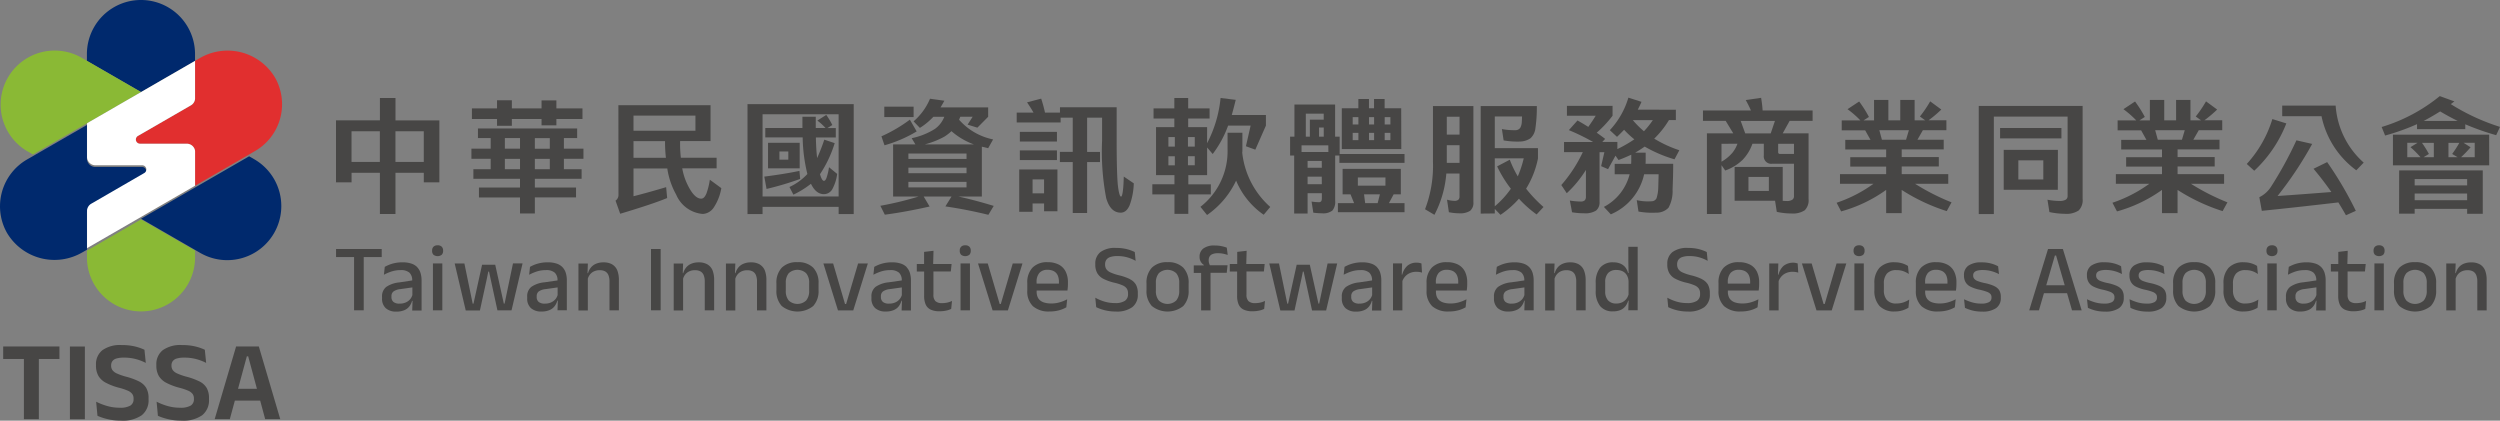 <svg xmlns="http://www.w3.org/2000/svg" width="165.064" height="27.777" viewBox="0 0 165.064 27.777">
  <rect x="0" y="0" width="165.064" height="27.777" fill="#808080" stroke="none"/>
  <g id="logo-tissa" transform="translate(-465 -4760.038)">
    <path id="Path_2595" data-name="Path 2595" d="M11.842,18.839h1.19v3.515h.637V18.839h1.188v-.532H11.842Z" transform="translate(475.346 4758.172)" fill="#474645"/>
    <path id="Path_2596" data-name="Path 2596" d="M15.791,19.1a.942.942,0,0,0-.392-.242,1.84,1.84,0,0,0-.6-.084,2.322,2.322,0,0,0-.472.045,2.24,2.24,0,0,0-.386.112,2.8,2.8,0,0,0-.3.142l-.056.521a3.136,3.136,0,0,1,.5-.214,1.948,1.948,0,0,1,.6-.092.845.845,0,0,1,.585.169.673.673,0,0,1,.182.513L14.6,20.1a1.83,1.83,0,0,0-.864.3.783.783,0,0,0-.274.656v.1a.839.839,0,0,0,.244.645,1,1,0,0,0,.7.227,1.283,1.283,0,0,0,.541-.1.806.806,0,0,0,.328-.259,1.054,1.054,0,0,0,.169-.352h.032l-.022.641h.618V19.974a1.692,1.692,0,0,0-.069-.493.946.946,0,0,0-.217-.38M15.326,21.2a.777.777,0,0,1-.289.219.976.976,0,0,1-.423.082.606.606,0,0,1-.4-.112.41.41,0,0,1-.131-.328v-.043a.386.386,0,0,1,.137-.322.949.949,0,0,1,.455-.154l.789-.111v.506a.781.781,0,0,1-.137.262" transform="translate(476.763 4758.584)" fill="#474645"/>
    <path id="Path_2597" data-name="Path 2597" d="M15.59,18.189a.366.366,0,0,0-.274.094.354.354,0,0,0-.09.257v.013a.356.356,0,0,0,.09.259.45.45,0,0,0,.547,0,.358.358,0,0,0,.09-.26v-.013a.354.354,0,0,0-.09-.257.366.366,0,0,0-.274-.094" transform="translate(478.304 4758.046)" fill="#474645"/>
    <rect id="Rectangle_663" data-name="Rectangle 663" width="0.62" height="3.097" transform="translate(493.585 4777.431)" fill="#474645"/>
    <path id="Path_2598" data-name="Path 2598" d="M19.173,21.465h-.051L18.554,18.9h-.868l-.566,2.569h-.054l-.547-2.651h-.641l.729,3.1h.937l.467-2.143.084-.423h.051l.09.423L18.7,21.91h.931l.729-3.1h-.633Z" transform="translate(479.143 4758.617)" fill="#474645"/>
    <path id="Path_2599" data-name="Path 2599" d="M20.744,19.1a.967.967,0,0,0-.392-.242,1.841,1.841,0,0,0-.6-.084,2.322,2.322,0,0,0-.472.045,2.24,2.24,0,0,0-.386.112,2.8,2.8,0,0,0-.3.142l-.056.521a3.186,3.186,0,0,1,.5-.214,1.969,1.969,0,0,1,.605-.092.845.845,0,0,1,.585.169.673.673,0,0,1,.182.513l-.864.124a1.83,1.83,0,0,0-.864.3.783.783,0,0,0-.274.656v.1a.839.839,0,0,0,.244.645.994.994,0,0,0,.7.227,1.286,1.286,0,0,0,.543-.1.805.805,0,0,0,.328-.259A1.054,1.054,0,0,0,20.4,21.3h.032l-.022.641h.616V19.974a1.694,1.694,0,0,0-.067-.493.946.946,0,0,0-.217-.38M20.279,21.2a.793.793,0,0,1-.289.219.982.982,0,0,1-.423.082.606.606,0,0,1-.4-.112.41.41,0,0,1-.131-.328v-.043a.39.39,0,0,1,.135-.322.965.965,0,0,1,.457-.154l.789-.111v.506a.781.781,0,0,1-.137.262" transform="translate(481.4 4758.584)" fill="#474645"/>
    <path id="Path_2600" data-name="Path 2600" d="M22.439,18.915a1.116,1.116,0,0,0-.588-.139,1.2,1.2,0,0,0-.51.1.857.857,0,0,0-.33.255,1.026,1.026,0,0,0-.178.356H20.8l.022-.635H20.2v3.1h.62V19.85a.863.863,0,0,1,.126-.253.724.724,0,0,1,.268-.221.842.842,0,0,1,.39-.082.694.694,0,0,1,.384.092.5.5,0,0,1,.2.257,1.1,1.1,0,0,1,.062.39v1.911h.62v-1.98a1.755,1.755,0,0,0-.1-.646.81.81,0,0,0-.332-.4" transform="translate(482.992 4758.585)" fill="#474645"/>
    <rect id="Rectangle_664" data-name="Rectangle 664" width="0.637" height="4.047" transform="translate(507.983 4776.479)" fill="#474645"/>
    <path id="Path_2601" data-name="Path 2601" d="M25.765,18.915a1.116,1.116,0,0,0-.588-.139,1.2,1.2,0,0,0-.51.1.857.857,0,0,0-.33.255,1.026,1.026,0,0,0-.178.356h-.032l.022-.635h-.62v3.1h.62V19.85a.863.863,0,0,1,.126-.253.724.724,0,0,1,.268-.221.834.834,0,0,1,.388-.082.7.7,0,0,1,.386.092.5.5,0,0,1,.2.257,1.1,1.1,0,0,1,.062.39v1.911h.62v-1.98a1.755,1.755,0,0,0-.1-.646.81.81,0,0,0-.332-.4" transform="translate(485.953 4758.585)" fill="#474645"/>
    <path id="Path_2602" data-name="Path 2602" d="M27.59,18.915A1.116,1.116,0,0,0,27,18.776a1.2,1.2,0,0,0-.51.1.858.858,0,0,0-.33.255,1.026,1.026,0,0,0-.178.356h-.032l.022-.635h-.62v3.1h.62V19.85A.863.863,0,0,1,26.1,19.6a.724.724,0,0,1,.268-.221.834.834,0,0,1,.388-.082.7.7,0,0,1,.386.092.5.5,0,0,1,.2.257,1.1,1.1,0,0,1,.062.39v1.911h.62v-1.98a1.755,1.755,0,0,0-.1-.646.81.81,0,0,0-.332-.4" transform="translate(487.578 4758.585)" fill="#474645"/>
    <path id="Path_2603" data-name="Path 2603" d="M28.508,18.769a1.389,1.389,0,0,0-1.038.363,1.434,1.434,0,0,0-.354,1.044v.44a1.44,1.44,0,0,0,.354,1.047,1.664,1.664,0,0,0,2.076,0,1.448,1.448,0,0,0,.352-1.047v-.44a1.441,1.441,0,0,0-.352-1.044,1.386,1.386,0,0,0-1.038-.363m.77,1.885a.952.952,0,0,1-.2.646.843.843,0,0,1-1.147,0,.962.962,0,0,1-.195-.646v-.515a.955.955,0,0,1,.195-.643.849.849,0,0,1,1.147,0,.945.945,0,0,1,.2.643Z" transform="translate(489.147 4758.58)" fill="#474645"/>
    <path id="Path_2604" data-name="Path 2604" d="M30.259,21.493h-.073L29.4,18.814h-.643l.963,3.1h1.01l.963-3.1h-.643Z" transform="translate(490.607 4758.618)" fill="#474645"/>
    <path id="Path_2605" data-name="Path 2605" d="M32.767,19.1a.954.954,0,0,0-.392-.242,1.84,1.84,0,0,0-.6-.084,2.322,2.322,0,0,0-.472.045,2.24,2.24,0,0,0-.386.112,2.8,2.8,0,0,0-.3.142l-.056.521a3.186,3.186,0,0,1,.5-.214,1.969,1.969,0,0,1,.605-.092.845.845,0,0,1,.585.169.673.673,0,0,1,.182.513l-.864.124a1.83,1.83,0,0,0-.864.3.783.783,0,0,0-.274.656v.1a.839.839,0,0,0,.244.645,1,1,0,0,0,.7.227,1.283,1.283,0,0,0,.541-.1.805.805,0,0,0,.328-.259,1.054,1.054,0,0,0,.169-.352h.032l-.022.641h.616V19.974a1.694,1.694,0,0,0-.067-.493.946.946,0,0,0-.217-.38M32.3,21.2a.777.777,0,0,1-.289.219.976.976,0,0,1-.423.082.606.606,0,0,1-.4-.112.41.41,0,0,1-.131-.328v-.043a.386.386,0,0,1,.137-.322.949.949,0,0,1,.455-.154l.789-.111v.506a.781.781,0,0,1-.137.262" transform="translate(492.106 4758.584)" fill="#474645"/>
    <path id="Path_2606" data-name="Path 2606" d="M33.686,21.824a.6.6,0,0,1-.437-.133.581.581,0,0,1-.131-.418V19.735h1.147l.054-.495H33.1l.024-.871-.622.073,0,.8H32.02v.495h.485v1.611a1.38,1.38,0,0,0,.1.564.676.676,0,0,0,.326.339,1.337,1.337,0,0,0,.594.112,2.008,2.008,0,0,0,.416-.041,1.374,1.374,0,0,0,.35-.116l.054-.526a1.434,1.434,0,0,1-.309.109,1.664,1.664,0,0,1-.352.037" transform="translate(493.512 4758.227)" fill="#474645"/>
    <path id="Path_2607" data-name="Path 2607" d="M33.886,18.189a.363.363,0,0,0-.274.094.354.354,0,0,0-.09.257v.013a.356.356,0,0,0,.09.259.45.45,0,0,0,.547,0,.358.358,0,0,0,.09-.26v-.013a.354.354,0,0,0-.09-.257.366.366,0,0,0-.274-.094" transform="translate(494.846 4758.046)" fill="#474645"/>
    <rect id="Rectangle_665" data-name="Rectangle 665" width="0.62" height="3.097" transform="translate(528.421 4777.431)" fill="#474645"/>
    <path id="Path_2608" data-name="Path 2608" d="M35.661,21.493h-.073L34.8,18.814h-.643l.963,3.1h1.01l.963-3.1H36.45Z" transform="translate(495.417 4758.618)" fill="#474645"/>
    <path id="Path_2609" data-name="Path 2609" d="M37.968,18.933a1.541,1.541,0,0,0-.746-.163,1.325,1.325,0,0,0-1,.36,1.411,1.411,0,0,0-.343,1.016v.506a1.348,1.348,0,0,0,.369,1.019,1.555,1.555,0,0,0,1.109.352,2.306,2.306,0,0,0,.613-.075,1.989,1.989,0,0,0,.487-.2l.056-.53a2.431,2.431,0,0,1-.493.2,1.916,1.916,0,0,1-.558.077,1.538,1.538,0,0,1-.446-.056.76.76,0,0,1-.3-.157.592.592,0,0,1-.167-.245.9.9,0,0,1-.052-.317v-.077h2.033c.009-.067.019-.137.024-.212a2.131,2.131,0,0,0,.009-.217V20.1a1.564,1.564,0,0,0-.148-.706,1.059,1.059,0,0,0-.446-.461m-1.476,1.25v-.1a.9.9,0,0,1,.18-.6.689.689,0,0,1,.551-.21.843.843,0,0,1,.416.094.6.6,0,0,1,.247.27,1.04,1.04,0,0,1,.082.435l0,.111Z" transform="translate(496.948 4758.58)" fill="#474645"/>
    <path id="Path_2610" data-name="Path 2610" d="M40.541,20.329a3.528,3.528,0,0,0-.71-.249,3.133,3.133,0,0,1-.571-.191.642.642,0,0,1-.281-.223.563.563,0,0,1-.079-.3v-.013a.524.524,0,0,1,.079-.292.489.489,0,0,1,.257-.187,1.408,1.408,0,0,1,.472-.066,2.355,2.355,0,0,1,.676.09,2.525,2.525,0,0,1,.532.225l-.056-.581a2.63,2.63,0,0,0-.508-.187,2.854,2.854,0,0,0-.744-.084,1.583,1.583,0,0,0-1.016.275.952.952,0,0,0-.339.785v.032a1.134,1.134,0,0,0,.127.566.985.985,0,0,0,.4.377,3.126,3.126,0,0,0,.727.26,3.1,3.1,0,0,1,.541.172.66.66,0,0,1,.283.215.56.56,0,0,1,.084.319v.047a.509.509,0,0,1-.21.446,1.149,1.149,0,0,1-.652.146,2.368,2.368,0,0,1-.723-.107,2.918,2.918,0,0,1-.577-.247l.06.624a2.725,2.725,0,0,0,.324.133,2.986,2.986,0,0,0,.967.156,1.732,1.732,0,0,0,1.092-.289,1.013,1.013,0,0,0,.365-.849v-.064a1.15,1.15,0,0,0-.127-.577.931.931,0,0,0-.4-.358" transform="translate(499.064 4758.137)" fill="#474645"/>
    <path id="Path_2611" data-name="Path 2611" d="M41.433,18.769a1.389,1.389,0,0,0-1.038.363,1.434,1.434,0,0,0-.354,1.044v.44a1.44,1.44,0,0,0,.354,1.047,1.664,1.664,0,0,0,2.076,0,1.448,1.448,0,0,0,.352-1.047v-.44a1.441,1.441,0,0,0-.352-1.044,1.386,1.386,0,0,0-1.038-.363m.77,1.885a.952.952,0,0,1-.2.646.843.843,0,0,1-1.147,0,.962.962,0,0,1-.195-.646v-.515a.955.955,0,0,1,.195-.643.849.849,0,0,1,1.147,0,.945.945,0,0,1,.2.643Z" transform="translate(500.657 4758.58)" fill="#474645"/>
    <path id="Path_2612" data-name="Path 2612" d="M42.738,18.911a.386.386,0,0,1,.193-.159.913.913,0,0,1,.36-.058,1.736,1.736,0,0,1,.343.032,2.789,2.789,0,0,1,.3.082l-.06-.482a2.194,2.194,0,0,0-.354-.1,2.064,2.064,0,0,0-.435-.041,1.184,1.184,0,0,0-.764.2.66.66,0,0,0-.245.534v.017a.613.613,0,0,0,.281.532V19.5l-.665,0v.495h.487v2.475H42.8V19.986h1.07l.054-.495H42.758a.931.931,0,0,1-.051-.129.659.659,0,0,1-.028-.193v-.013a.486.486,0,0,1,.058-.245" transform="translate(502.126 4758.063)" fill="#474645"/>
    <path id="Path_2613" data-name="Path 2613" d="M44.619,21.824a.6.6,0,0,1-.437-.133.581.581,0,0,1-.131-.418V19.735H45.2l.054-.495H44.038l.024-.871-.622.073,0,.8h-.491v.495h.485v1.611a1.38,1.38,0,0,0,.1.564.676.676,0,0,0,.326.339,1.337,1.337,0,0,0,.594.112,2.008,2.008,0,0,0,.416-.041,1.374,1.374,0,0,0,.35-.116l.054-.526a1.434,1.434,0,0,1-.309.109,1.663,1.663,0,0,1-.352.037" transform="translate(503.248 4758.227)" fill="#474645"/>
    <path id="Path_2614" data-name="Path 2614" d="M47.62,21.465H47.57L47,18.9h-.866l-.568,2.569h-.054l-.547-2.651h-.641l.729,3.1h.937l.467-2.143.086-.423h.049l.09.423.465,2.143h.931l.729-3.1h-.633Z" transform="translate(504.481 4758.617)" fill="#474645"/>
    <path id="Path_2615" data-name="Path 2615" d="M49.192,19.1a.954.954,0,0,0-.392-.242,1.84,1.84,0,0,0-.6-.084,2.322,2.322,0,0,0-.472.045,2.24,2.24,0,0,0-.386.112,2.8,2.8,0,0,0-.3.142l-.056.521a3.186,3.186,0,0,1,.5-.214,1.969,1.969,0,0,1,.605-.092.845.845,0,0,1,.585.169.673.673,0,0,1,.182.513L48,20.1a1.83,1.83,0,0,0-.864.3.783.783,0,0,0-.274.656v.1a.839.839,0,0,0,.244.645,1,1,0,0,0,.7.227,1.283,1.283,0,0,0,.541-.1.806.806,0,0,0,.328-.259,1.054,1.054,0,0,0,.169-.352h.032l-.022.641h.616V19.974a1.694,1.694,0,0,0-.067-.493.946.946,0,0,0-.217-.38M48.727,21.2a.793.793,0,0,1-.289.219.976.976,0,0,1-.423.082.606.606,0,0,1-.4-.112.41.41,0,0,1-.131-.328v-.043a.39.39,0,0,1,.135-.322.965.965,0,0,1,.457-.154l.789-.111v.506a.781.781,0,0,1-.137.262" transform="translate(506.732 4758.584)" fill="#474645"/>
    <path id="Path_2616" data-name="Path 2616" d="M50.394,18.8a.925.925,0,0,0-.169-.015.9.9,0,0,0-.631.212,1.175,1.175,0,0,0-.33.577h-.032l.022-.74h-.6v3.1h.62V20a.962.962,0,0,1,.332-.438.991.991,0,0,1,.586-.174,1.43,1.43,0,0,1,.206.013,1.2,1.2,0,0,1,.171.041l-.037-.605a1.182,1.182,0,0,0-.135-.034" transform="translate(508.32 4758.596)" fill="#474645"/>
    <path id="Path_2617" data-name="Path 2617" d="M51.914,18.933a1.541,1.541,0,0,0-.746-.163,1.318,1.318,0,0,0-1,.36,1.4,1.4,0,0,0-.345,1.016v.506a1.348,1.348,0,0,0,.369,1.019,1.555,1.555,0,0,0,1.109.352,2.331,2.331,0,0,0,.615-.075,2,2,0,0,0,.485-.2l.056-.53a2.431,2.431,0,0,1-.493.2,1.916,1.916,0,0,1-.558.077,1.538,1.538,0,0,1-.446-.056.76.76,0,0,1-.3-.157.592.592,0,0,1-.167-.245.9.9,0,0,1-.052-.317v-.077h2.033c.009-.067.019-.137.024-.212a2.132,2.132,0,0,0,.009-.217V20.1a1.564,1.564,0,0,0-.148-.706,1.059,1.059,0,0,0-.446-.461m-1.476,1.25v-.1a.9.9,0,0,1,.18-.6.689.689,0,0,1,.551-.21.843.843,0,0,1,.416.094.6.6,0,0,1,.247.27,1.04,1.04,0,0,1,.082.435l0,.111Z" transform="translate(509.367 4758.58)" fill="#474645"/>
    <path id="Path_2618" data-name="Path 2618" d="M54.509,19.1a.954.954,0,0,0-.392-.242,1.841,1.841,0,0,0-.6-.084,2.322,2.322,0,0,0-.472.045,2.24,2.24,0,0,0-.386.112,2.8,2.8,0,0,0-.3.142l-.056.521a3.186,3.186,0,0,1,.5-.214,1.969,1.969,0,0,1,.605-.092.845.845,0,0,1,.585.169.673.673,0,0,1,.182.513l-.864.124a1.83,1.83,0,0,0-.864.3.783.783,0,0,0-.274.656v.1a.839.839,0,0,0,.244.645,1,1,0,0,0,.7.227,1.282,1.282,0,0,0,.541-.1A.805.805,0,0,0,54,21.657a1.054,1.054,0,0,0,.169-.352H54.2l-.022.641h.616V19.974a1.694,1.694,0,0,0-.067-.493.946.946,0,0,0-.217-.38M54.044,21.2a.793.793,0,0,1-.289.219.976.976,0,0,1-.423.082.606.606,0,0,1-.4-.112.41.41,0,0,1-.131-.328v-.043a.39.39,0,0,1,.135-.322.965.965,0,0,1,.457-.154l.789-.111v.506a.781.781,0,0,1-.137.262" transform="translate(511.467 4758.584)" fill="#474645"/>
    <path id="Path_2619" data-name="Path 2619" d="M56.2,18.915a1.116,1.116,0,0,0-.588-.139,1.186,1.186,0,0,0-.508.1.864.864,0,0,0-.332.255.99.99,0,0,0-.176.356h-.034l.022-.635h-.62v3.1h.62V19.85a.824.824,0,0,1,.127-.253.733.733,0,0,1,.266-.221.837.837,0,0,1,.39-.082.7.7,0,0,1,.386.092.511.511,0,0,1,.2.257,1.1,1.1,0,0,1,.062.39v1.911h.622v-1.98a1.753,1.753,0,0,0-.107-.646.8.8,0,0,0-.332-.4" transform="translate(513.057 4758.585)" fill="#474645"/>
    <path id="Path_2620" data-name="Path 2620" d="M57.884,19.216l.015.744h-.034a.971.971,0,0,0-.178-.373.82.82,0,0,0-.324-.245,1.16,1.16,0,0,0-.472-.088,1.064,1.064,0,0,0-.868.354,1.571,1.571,0,0,0-.292,1.027v.491a1.548,1.548,0,0,0,.29,1.016,1.033,1.033,0,0,0,.843.349,1.216,1.216,0,0,0,.517-.094.829.829,0,0,0,.32-.257,1.059,1.059,0,0,0,.171-.356h.03l-.021.637h.62V18.229h-.618Zm-.129,2.451a.774.774,0,0,1-.277.225.859.859,0,0,1-.384.082.707.707,0,0,1-.549-.206.861.861,0,0,1-.189-.6v-.592a.877.877,0,0,1,.189-.611.715.715,0,0,1,.549-.206.929.929,0,0,1,.414.088.661.661,0,0,1,.279.262.886.886,0,0,1,.111.425v.841a.817.817,0,0,1-.142.292" transform="translate(514.628 4758.104)" fill="#474645"/>
    <path id="Path_2621" data-name="Path 2621" d="M60.518,20.329a3.486,3.486,0,0,0-.71-.249,3.266,3.266,0,0,1-.573-.191.64.64,0,0,1-.277-.223.563.563,0,0,1-.079-.3v-.013a.524.524,0,0,1,.079-.292.489.489,0,0,1,.257-.187,1.408,1.408,0,0,1,.472-.066,2.374,2.374,0,0,1,.676.09,2.612,2.612,0,0,1,.532.225l-.058-.581a2.63,2.63,0,0,0-.508-.187,2.834,2.834,0,0,0-.744-.084,1.59,1.59,0,0,0-1.016.275.958.958,0,0,0-.339.785v.032a1.114,1.114,0,0,0,.129.566.973.973,0,0,0,.4.377,3.094,3.094,0,0,0,.727.26,3.123,3.123,0,0,1,.54.172.638.638,0,0,1,.283.215.56.56,0,0,1,.086.319v.047a.513.513,0,0,1-.21.446,1.156,1.156,0,0,1-.654.146,2.365,2.365,0,0,1-.721-.107,2.986,2.986,0,0,1-.579-.247l.06.624a2.766,2.766,0,0,0,.326.133,2.907,2.907,0,0,0,.433.111,2.981,2.981,0,0,0,.532.045,1.725,1.725,0,0,0,1.092-.289,1.008,1.008,0,0,0,.365-.849v-.064a1.171,1.171,0,0,0-.126-.577.936.936,0,0,0-.4-.358" transform="translate(516.854 4758.137)" fill="#474645"/>
    <path id="Path_2622" data-name="Path 2622" d="M62.109,18.933a1.541,1.541,0,0,0-.746-.163,1.325,1.325,0,0,0-1,.36,1.411,1.411,0,0,0-.343,1.016v.506a1.348,1.348,0,0,0,.369,1.019,1.555,1.555,0,0,0,1.109.352,2.306,2.306,0,0,0,.613-.075,1.989,1.989,0,0,0,.487-.2l.056-.53a2.431,2.431,0,0,1-.493.2,1.915,1.915,0,0,1-.558.077,1.538,1.538,0,0,1-.446-.056.76.76,0,0,1-.3-.157.592.592,0,0,1-.167-.245.9.9,0,0,1-.052-.317v-.077h2.033c.009-.067.019-.137.024-.212a2.133,2.133,0,0,0,.009-.217V20.1a1.565,1.565,0,0,0-.148-.706,1.059,1.059,0,0,0-.446-.461m-1.476,1.25v-.1a.9.9,0,0,1,.18-.6.689.689,0,0,1,.551-.21.843.843,0,0,1,.416.094.6.6,0,0,1,.247.27,1.04,1.04,0,0,1,.082.435l0,.111Z" transform="translate(518.445 4758.58)" fill="#474645"/>
    <path id="Path_2623" data-name="Path 2623" d="M63.535,18.8a1.028,1.028,0,0,0-.8.2,1.159,1.159,0,0,0-.328.577h-.034l.022-.74h-.6v3.1h.62V20a.962.962,0,0,1,.332-.438.991.991,0,0,1,.586-.174,1.43,1.43,0,0,1,.206.013,1.2,1.2,0,0,1,.171.041l-.037-.605a1.183,1.183,0,0,0-.135-.034" transform="translate(520.02 4758.596)" fill="#474645"/>
    <path id="Path_2624" data-name="Path 2624" d="M64.436,21.493h-.073l-.789-2.679h-.643l.963,3.1H64.9l.963-3.1h-.643Z" transform="translate(521.041 4758.618)" fill="#474645"/>
    <path id="Path_2625" data-name="Path 2625" d="M65.107,18.189a.366.366,0,0,0-.274.094.354.354,0,0,0-.09.257v.013a.356.356,0,0,0,.09.259.45.45,0,0,0,.547,0,.358.358,0,0,0,.09-.26v-.013a.354.354,0,0,0-.09-.257.366.366,0,0,0-.274-.094" transform="translate(522.64 4758.046)" fill="#474645"/>
    <rect id="Rectangle_666" data-name="Rectangle 666" width="0.62" height="3.097" transform="translate(587.438 4777.431)" fill="#474645"/>
    <path id="Path_2626" data-name="Path 2626" d="M66.92,21.494a.793.793,0,0,1-.628-.23.965.965,0,0,1-.2-.66v-.418a.97.97,0,0,1,.2-.667.8.8,0,0,1,.628-.229,1.344,1.344,0,0,1,.465.073,1.523,1.523,0,0,1,.352.184l-.054-.532a1.338,1.338,0,0,0-.221-.116,1.534,1.534,0,0,0-.289-.09,1.585,1.585,0,0,0-.35-.036,1.321,1.321,0,0,0-1.023.365,1.462,1.462,0,0,0-.335,1.034v.448a1.475,1.475,0,0,0,.334,1.032,1.323,1.323,0,0,0,1.025.367,1.631,1.631,0,0,0,.517-.077,1.747,1.747,0,0,0,.373-.169l.052-.538a1.736,1.736,0,0,1-.369.182,1.379,1.379,0,0,1-.476.075" transform="translate(523.292 4758.583)" fill="#474645"/>
    <path id="Path_2627" data-name="Path 2627" d="M69,18.933a1.528,1.528,0,0,0-.744-.163,1.325,1.325,0,0,0-1,.36,1.411,1.411,0,0,0-.343,1.016v.506a1.348,1.348,0,0,0,.369,1.019,1.555,1.555,0,0,0,1.109.352A2.306,2.306,0,0,0,69,21.948a1.989,1.989,0,0,0,.487-.2l.056-.53a2.432,2.432,0,0,1-.493.2,1.924,1.924,0,0,1-.558.077,1.538,1.538,0,0,1-.446-.056.76.76,0,0,1-.3-.157.592.592,0,0,1-.167-.245.9.9,0,0,1-.052-.317v-.077H69.56c.009-.067.019-.137.024-.212s.009-.146.009-.217V20.1a1.564,1.564,0,0,0-.148-.706A1.053,1.053,0,0,0,69,18.933m-1.475,1.25v-.1a.9.9,0,0,1,.18-.6.689.689,0,0,1,.551-.21.848.848,0,0,1,.416.094.6.6,0,0,1,.247.27,1.041,1.041,0,0,1,.081.435v.111Z" transform="translate(524.582 4758.58)" fill="#474645"/>
    <path id="Path_2628" data-name="Path 2628" d="M70.574,20.334a2.89,2.89,0,0,0-.628-.193,2.9,2.9,0,0,1-.453-.131.527.527,0,0,1-.227-.156.331.331,0,0,1-.064-.2v-.022a.3.3,0,0,1,.06-.185.4.4,0,0,1,.2-.12,1.262,1.262,0,0,1,.362-.043,2.141,2.141,0,0,1,.6.079,2.364,2.364,0,0,1,.483.191l-.058-.517a2.074,2.074,0,0,0-.45-.18,2.309,2.309,0,0,0-.639-.079,1.456,1.456,0,0,0-.873.215.735.735,0,0,0-.292.633v.028a.858.858,0,0,0,.1.423.762.762,0,0,0,.32.3,2.531,2.531,0,0,0,.615.208,3.337,3.337,0,0,1,.48.137.569.569,0,0,1,.236.15.325.325,0,0,1,.066.212V21.1a.322.322,0,0,1-.161.3.985.985,0,0,1-.5.1,2.131,2.131,0,0,1-.633-.086,3.268,3.268,0,0,1-.517-.2l.058.566a2.778,2.778,0,0,0,.47.171,2.541,2.541,0,0,0,.656.077,1.554,1.554,0,0,0,.931-.229.792.792,0,0,0,.311-.68v-.047a.858.858,0,0,0-.1-.446.774.774,0,0,0-.339-.283" transform="translate(526.078 4758.583)" fill="#474645"/>
    <path id="Path_2629" data-name="Path 2629" d="M71.978,18.307l-1.242,4.047h.643l.33-1.132h1.525l.328,1.132H74.2l-1.24-4.047ZM71.86,20.7l.571-1.965h.079l.57,1.965Z" transform="translate(528.244 4758.173)" fill="#474645"/>
    <path id="Path_2630" data-name="Path 2630" d="M74.751,20.334a2.889,2.889,0,0,0-.628-.193,2.9,2.9,0,0,1-.453-.131.527.527,0,0,1-.227-.156.332.332,0,0,1-.064-.2v-.022a.3.3,0,0,1,.06-.185.4.4,0,0,1,.2-.12A1.262,1.262,0,0,1,74,19.279a2.141,2.141,0,0,1,.6.079,2.364,2.364,0,0,1,.483.191l-.058-.517a2.074,2.074,0,0,0-.45-.18,2.3,2.3,0,0,0-.639-.079,1.456,1.456,0,0,0-.873.215.735.735,0,0,0-.292.633v.028a.857.857,0,0,0,.1.423.762.762,0,0,0,.32.3,2.531,2.531,0,0,0,.615.208,3.336,3.336,0,0,1,.48.137.569.569,0,0,1,.236.15.325.325,0,0,1,.066.212V21.1a.322.322,0,0,1-.161.3.985.985,0,0,1-.5.1,2.131,2.131,0,0,1-.633-.086,3.268,3.268,0,0,1-.517-.2l.058.566a2.777,2.777,0,0,0,.47.171,2.541,2.541,0,0,0,.656.077,1.554,1.554,0,0,0,.931-.229.792.792,0,0,0,.311-.68v-.047a.858.858,0,0,0-.1-.446.773.773,0,0,0-.339-.283" transform="translate(530.02 4758.583)" fill="#474645"/>
    <path id="Path_2631" data-name="Path 2631" d="M76.249,20.334a2.89,2.89,0,0,0-.628-.193,2.9,2.9,0,0,1-.453-.131.527.527,0,0,1-.227-.156.331.331,0,0,1-.064-.2v-.022a.3.3,0,0,1,.06-.185.4.4,0,0,1,.2-.12,1.262,1.262,0,0,1,.362-.043,2.141,2.141,0,0,1,.6.079,2.364,2.364,0,0,1,.483.191l-.058-.517a2.074,2.074,0,0,0-.45-.18,2.3,2.3,0,0,0-.639-.079,1.456,1.456,0,0,0-.873.215.735.735,0,0,0-.292.633v.028a.857.857,0,0,0,.1.423.762.762,0,0,0,.32.3,2.531,2.531,0,0,0,.615.208,3.335,3.335,0,0,1,.48.137.569.569,0,0,1,.236.15.325.325,0,0,1,.066.212V21.1a.322.322,0,0,1-.161.3.985.985,0,0,1-.5.1,2.131,2.131,0,0,1-.633-.086,3.268,3.268,0,0,1-.517-.2l.058.566a2.778,2.778,0,0,0,.47.171,2.541,2.541,0,0,0,.656.077,1.554,1.554,0,0,0,.931-.229.792.792,0,0,0,.311-.68v-.047a.858.858,0,0,0-.1-.446.773.773,0,0,0-.339-.283" transform="translate(531.329 4758.583)" fill="#474645"/>
    <path id="Path_2632" data-name="Path 2632" d="M77.2,18.769a1.388,1.388,0,0,0-1.038.363,1.434,1.434,0,0,0-.354,1.044v.44a1.44,1.44,0,0,0,.354,1.047,1.664,1.664,0,0,0,2.076,0,1.448,1.448,0,0,0,.352-1.047v-.44a1.441,1.441,0,0,0-.352-1.044,1.386,1.386,0,0,0-1.038-.363m.77,1.885a.952.952,0,0,1-.2.646.843.843,0,0,1-1.147,0,.962.962,0,0,1-.195-.646v-.515a.954.954,0,0,1,.195-.643.849.849,0,0,1,1.147,0,.945.945,0,0,1,.2.643Z" transform="translate(532.673 4758.58)" fill="#474645"/>
    <path id="Path_2633" data-name="Path 2633" d="M79.037,21.494a.793.793,0,0,1-.628-.23.965.965,0,0,1-.2-.66v-.418a.97.97,0,0,1,.2-.667.8.8,0,0,1,.628-.229,1.344,1.344,0,0,1,.465.073,1.522,1.522,0,0,1,.352.184l-.054-.532a1.338,1.338,0,0,0-.221-.116,1.512,1.512,0,0,0-.29-.09,1.568,1.568,0,0,0-.348-.036,1.321,1.321,0,0,0-1.023.365,1.462,1.462,0,0,0-.335,1.034v.448a1.475,1.475,0,0,0,.334,1.032,1.323,1.323,0,0,0,1.025.367,1.631,1.631,0,0,0,.517-.077,1.747,1.747,0,0,0,.373-.169l.052-.538a1.709,1.709,0,0,1-.371.182,1.361,1.361,0,0,1-.474.075" transform="translate(534.225 4758.583)" fill="#474645"/>
    <path id="Path_2634" data-name="Path 2634" d="M79.46,18.189a.363.363,0,0,0-.274.094.354.354,0,0,0-.09.257v.013a.356.356,0,0,0,.09.259.45.45,0,0,0,.547,0,.358.358,0,0,0,.09-.26v-.013a.354.354,0,0,0-.09-.257.366.366,0,0,0-.274-.094" transform="translate(535.549 4758.046)" fill="#474645"/>
    <rect id="Rectangle_667" data-name="Rectangle 667" width="0.62" height="3.097" transform="translate(614.701 4777.431)" fill="#474645"/>
    <path id="Path_2635" data-name="Path 2635" d="M82.115,19.1a.954.954,0,0,0-.392-.242,1.841,1.841,0,0,0-.6-.084,2.322,2.322,0,0,0-.472.045,2.241,2.241,0,0,0-.386.112,2.8,2.8,0,0,0-.3.142l-.056.521a3.185,3.185,0,0,1,.5-.214,1.969,1.969,0,0,1,.605-.092.845.845,0,0,1,.585.169.673.673,0,0,1,.182.513l-.864.124a1.83,1.83,0,0,0-.864.3.783.783,0,0,0-.274.656v.1a.839.839,0,0,0,.244.645,1,1,0,0,0,.7.227,1.283,1.283,0,0,0,.542-.1.806.806,0,0,0,.328-.259,1.054,1.054,0,0,0,.169-.352h.032l-.022.641H82.4V19.974a1.694,1.694,0,0,0-.067-.493.946.946,0,0,0-.217-.38M81.65,21.2a.793.793,0,0,1-.289.219.976.976,0,0,1-.423.082.606.606,0,0,1-.4-.112.41.41,0,0,1-.131-.328v-.043a.39.39,0,0,1,.135-.322A.965.965,0,0,1,81,20.538l.789-.111v.506a.781.781,0,0,1-.137.262" transform="translate(536.153 4758.584)" fill="#474645"/>
    <path id="Path_2636" data-name="Path 2636" d="M83.034,21.824a.6.6,0,0,1-.437-.133.581.581,0,0,1-.129-.418V19.735h1.145l.054-.495H82.453l.024-.871-.622.073,0,.8h-.491v.495h.485v1.611a1.38,1.38,0,0,0,.1.564.676.676,0,0,0,.326.339,1.337,1.337,0,0,0,.594.112,2.008,2.008,0,0,0,.416-.041,1.374,1.374,0,0,0,.35-.116l.054-.526a1.434,1.434,0,0,1-.309.109,1.664,1.664,0,0,1-.352.037" transform="translate(537.533 4758.227)" fill="#474645"/>
    <path id="Path_2637" data-name="Path 2637" d="M83.234,18.189a.366.366,0,0,0-.274.094.354.354,0,0,0-.09.257v.013a.356.356,0,0,0,.09.259.45.45,0,0,0,.547,0,.358.358,0,0,0,.09-.26v-.013a.354.354,0,0,0-.09-.257.366.366,0,0,0-.274-.094" transform="translate(538.846 4758.046)" fill="#474645"/>
    <rect id="Rectangle_668" data-name="Rectangle 668" width="0.62" height="3.097" transform="translate(621.772 4777.431)" fill="#474645"/>
    <path id="Path_2638" data-name="Path 2638" d="M84.983,18.769a1.389,1.389,0,0,0-1.038.363,1.434,1.434,0,0,0-.354,1.044v.44a1.44,1.44,0,0,0,.354,1.047,1.664,1.664,0,0,0,2.076,0,1.448,1.448,0,0,0,.352-1.047v-.44a1.441,1.441,0,0,0-.352-1.044,1.386,1.386,0,0,0-1.038-.363m.77,1.885a.952.952,0,0,1-.2.646.843.843,0,0,1-1.147,0,.962.962,0,0,1-.195-.646v-.515a.955.955,0,0,1,.195-.643.849.849,0,0,1,1.147,0,.945.945,0,0,1,.2.643Z" transform="translate(539.475 4758.58)" fill="#474645"/>
    <path id="Path_2639" data-name="Path 2639" d="M88,19.315a.81.81,0,0,0-.332-.4,1.116,1.116,0,0,0-.588-.137,1.238,1.238,0,0,0-.51.094.872.872,0,0,0-.33.255,1.015,1.015,0,0,0-.176.358h-.032l.021-.637h-.62v3.1h.62V19.849a.939.939,0,0,1,.126-.253.739.739,0,0,1,.268-.221.872.872,0,0,1,.39-.082.706.706,0,0,1,.384.092.512.512,0,0,1,.2.257,1.112,1.112,0,0,1,.062.39v1.913H88.1V19.961A1.722,1.722,0,0,0,88,19.315" transform="translate(541.083 4758.586)" fill="#474645"/>
    <path id="Path_2640" data-name="Path 2640" d="M18.666,14.511V18.6H17.637v-.628h-1.87v2.719H14.739V17.974h-1.87V18.6H11.84v-4.09h2.9V13.033h1.029v1.478Zm-5.8,2.743h1.87V15.229h-1.87Zm2.9,0h1.87V15.229h-1.87Z" transform="translate(475.344 4753.475)" fill="#474645"/>
    <path id="Path_2641" data-name="Path 2641" d="M16.891,14.973h6.55v.637h-.875v.7h1.291v.669H22.566v.686h1.169V18.3H20.648v.573h2.719v.652H20.648v1.062h-.98V19.529H16.957v-.652h2.711V18.3H16.589v-.637h1.143v-.686H16.46v-.669h1.272v-.7h-.841ZM19.13,14.8h-.98v-.45H16.492v-.7H18.15v-.538h.98v.538h1.96v-.53h.98v.53h1.722v.7H22.07v.416h-.98v-.416H19.13Zm.538.808h-1v.7h1Zm0,1.372h-1v.686h1Zm.98-.669h.987v-.7h-.987Zm0,1.355h.987v-.686h-.987Z" transform="translate(479.666 4753.545)" fill="#474645"/>
    <path id="Path_2642" data-name="Path 2642" d="M21.684,13.286h6.084v2.368H25.759a8.087,8.087,0,0,0,.049,1.1h2.361v.7H25.9a4.034,4.034,0,0,0,.311,1c.309.661.62,1,.939,1,.139,0,.253-.114.35-.35a4.6,4.6,0,0,0,.221-.9l.759.556A3.3,3.3,0,0,1,28,20.007a.931.931,0,0,1-.742.457A2.091,2.091,0,0,1,25.5,19.19a5.049,5.049,0,0,1-.588-1.731h-2.23v1.836c.734-.187,1.454-.392,2.155-.6l.066.718c-.645.27-1.681.613-3.1,1.038l-.309-.866a.438.438,0,0,0,.195-.384Zm5.087.686h-4.09v1h4.09Zm-4.09,2.784h2.14a9.452,9.452,0,0,1-.058-1.1H22.681Z" transform="translate(484.146 4753.7)" fill="#474645"/>
    <path id="Path_2643" data-name="Path 2643" d="M33.113,13.247v7.259h-.995v-.474H27.095v.474H26.1V13.247Zm-6.018,6.1h5.021v-5.43H27.095Zm.114-1.313c.834-.107,1.609-.229,2.32-.377l.049.53a20.3,20.3,0,0,1-2.22.661Zm.066-2.589v-.62h2.451v-.744h.881v.744h.646a3.926,3.926,0,0,0-.54-.491l.588-.375a4.839,4.839,0,0,1,.4.669l-.326.2h.555v.62H30.616c.007.523.039.98.081,1.364a12.611,12.611,0,0,0,.474-1.218l.686.23a7.826,7.826,0,0,1-.963,2.04l-.007.007c.081.294.171.442.26.442.066,0,.122-.066.171-.2a3.709,3.709,0,0,0,.163-.7l.54.442a2.858,2.858,0,0,1-.294.956.643.643,0,0,1-.579.382c-.352,0-.637-.229-.858-.686a6.1,6.1,0,0,1-1.16.719l-.26-.506a3.8,3.8,0,0,0,1.184-.858,10.725,10.725,0,0,1-.311-2.417Zm2.271,2.042H27.455V15.8h2.091Zm-.751-1.111h-.588v.54h.588Z" transform="translate(488.254 4753.665)" fill="#474645"/>
    <path id="Path_2644" data-name="Path 2644" d="M37.858,13.63v.62l-.712.719-.645-.2.335-.523H36.02l-.082.2a4.08,4.08,0,0,0,2.247,1.3l-.326.579-.418-.1v3.29H35.889c.71.156,1.486.36,2.336.62l-.352.588c-.971-.236-1.919-.423-2.84-.555l.407-.654H33.6l.392.661q-1.557.354-2.957.54l-.294-.588a21.65,21.65,0,0,0,2.531-.613h-1.69V16.072h1.471l-.245-.408a4.612,4.612,0,0,0,1.535-.613,1.782,1.782,0,0,0,.62-.8H34.24a4.485,4.485,0,0,1-.89.734l-.416-.433a4.021,4.021,0,0,0,1.085-1.493l.948.131c-.082.146-.163.292-.253.44Zm-7.047,1.911a9.732,9.732,0,0,0,1.877-1.1l.45.776a8.686,8.686,0,0,1-2.125.916ZM31,13.582h1.935v.686H31Zm1.593,3.453h3.837v-.36H32.591Zm0,.941h3.837v-.367H32.591Zm3.837.57H32.591v.367h3.837Zm.482-2.473a4.65,4.65,0,0,1-1.478-.873,2.913,2.913,0,0,1-.474.367,5.725,5.725,0,0,1-1.282.506Z" transform="translate(492.386 4753.498)" fill="#474645"/>
    <path id="Path_2645" data-name="Path 2645" d="M41.138,15.791V14.312H40.15v2.262H41v.671H40.15v3.363H39.2V17.244h-.849v-.671H39.2V14.312h-.8v.319H35.5v-.654h1.109c-.122-.219-.27-.448-.425-.676l.933-.245a9.253,9.253,0,0,1,.251.922h.989v-.35H42.1v2.164c0,1.608.034,2.638.09,3.071s.124.661.2.661c.049,0,.09-.131.122-.384s.049-.564.058-.939l.661.448a4.568,4.568,0,0,1-.277,1.454c-.141.319-.335.482-.588.482q-.675,0-.956-.956a16.357,16.357,0,0,1-.27-3.837M38.19,17.734v2.76h-.882V19.98h-.759v.547h-.882V17.734Zm-2.483-2.483h2.451v.637H35.708Zm0,1.225h2.451v.637H35.708Zm.841,2.833h.759v-.922h-.759Z" transform="translate(496.628 4753.494)" fill="#474645"/>
    <path id="Path_2646" data-name="Path 2646" d="M43.849,16.021a8.144,8.144,0,0,0,.89-2.988l1,.122c-.081.343-.171.678-.26,1h2.254v.7l-.7,1.591-.62-.227.311-1.364H45.238a7.135,7.135,0,0,1-1.019,1.877l-.369-.433v1.829h-1.24v.605h1.486V19.4H42.609v1.282h-.914V19.4H40.233v-.669h1.461v-.605H40.477V14.959h1.209v-.571H40.314v-.669h1.372v-.686H42.6v.686h1.413v.669H42.6v.571h1.25Zm-2.13-.408h-.425v.63h.425Zm0,1.267h-.425v.6h.425Zm.866-.637h.45v-.63h-.45Zm0,1.233h.45v-.6h-.45Zm.824,2.743A4.651,4.651,0,0,0,45.2,16.413V15.328h.98v1.085a2,2,0,0,1-.007.212c-.007.009-.007.024,0,.051a5.585,5.585,0,0,0,1.846,3.551l-.433.515a5.123,5.123,0,0,1-1.821-2.254,5.71,5.71,0,0,1-1.919,2.271Z" transform="translate(500.85 4753.475)" fill="#474645"/>
    <path id="Path_2647" data-name="Path 2647" d="M45.314,20.63V16.8h-.27V15.558h.287V13.435h2.685v2.123h.3V16.7H52.6v.588h-4.3V16.8h-.279v3a.88.88,0,0,1-.187.637.994.994,0,0,1-.678.18,5,5,0,0,1-.579-.041l-.114-.734a3.738,3.738,0,0,0,.491.041.18.18,0,0,0,.146-.066.38.38,0,0,0,.041-.187v-.343H46.2V20.63Zm2.254-4.5H45.8v.44h1.772ZM46.082,14.04v1.518h.268V14.432h.914V14.04Zm1.053,3.118H46.2v.45h.939Zm0,1.038H46.2v.5h.939Zm-.18-2.638h.311v-.605h-.311Zm5.4,2.123v1.683h-.474l-.311.581H52.6v.6H48.2v-.6h1.07l-.236-.581h-.523V17.681Zm.032-1.306H48.458V13.681h1.094v-.613h.7v.613h.334v-.613h.7v.613h1.094Zm-2.833-2.106h-.377v.482h.377Zm0,1.036h-.377v.482h.377Zm1.787,2.947H49.518v.54h1.821Zm-.367,1.111H49.927l.073.581h.826Zm-.384-5.094h-.335v.482h.335Zm0,1.036h-.335v.482h.335Zm.7-.555h.377v-.482h-.377Zm0,1.036h.377v-.482h-.377Z" transform="translate(505.135 4753.505)" fill="#474645"/>
    <path id="Path_2648" data-name="Path 2648" d="M49.755,20.13a8,8,0,0,0,.523-3.144V13.319h2.67v6.346a.681.681,0,0,1-.219.571,1.205,1.205,0,0,1-.7.163,3.511,3.511,0,0,1-.7-.073l-.122-.826a1.9,1.9,0,0,0,.474.075.381.381,0,0,0,.277-.075.293.293,0,0,0,.073-.229v-1.5H51.16a7.055,7.055,0,0,1-.785,2.728ZM51.192,15.2h.841V14.022h-.841Zm0,1.87h.841V15.9h-.841Zm2.237,3.348v-7.1h3.708a9.745,9.745,0,0,1-.107,1.551,1.047,1.047,0,0,1-.309.571,1.275,1.275,0,0,1-.7.221,5.277,5.277,0,0,1-1.077-.075l-.114-.749a4.341,4.341,0,0,0,.89.073.379.379,0,0,0,.326-.163.942.942,0,0,0,.1-.4c.007-.081.007-.195.015-.343h-1.8v2.091h2.85v.686a6.073,6.073,0,0,1-.783,1.992,8.873,8.873,0,0,0,1.15,1.209l-.457.491a7.455,7.455,0,0,1-1.167-1.038A6.359,6.359,0,0,1,54.737,20.5l-.377-.392v.3ZM54.516,17.3l.834-.44a6.9,6.9,0,0,0,.53,1.1,7.272,7.272,0,0,0,.392-1.192H54.36v3.168a5.95,5.95,0,0,0,1.062-1.16,7.931,7.931,0,0,1-.907-1.478" transform="translate(509.334 4753.723)" fill="#474645"/>
    <path id="Path_2649" data-name="Path 2649" d="M62.076,13.817V14.5h-.457a6.072,6.072,0,0,1-.972,1.225,7.946,7.946,0,0,0,1.658.766l-.319.6a8.99,8.99,0,0,1-1.969-.841c-.2.139-.407.277-.628.4h.693v.474c0,.09,0,.171-.007.26H61.9c0,.54-.017,1.111-.041,1.707a2.286,2.286,0,0,1-.268,1.194,1.078,1.078,0,0,1-.817.326,4.97,4.97,0,0,1-1.167-.073l-.114-.751a3.36,3.36,0,0,0,.978.073.362.362,0,0,0,.328-.2,2.46,2.46,0,0,0,.114-.693c.007-.221.017-.515.024-.89h-.956a3.755,3.755,0,0,1-2.2,2.646l-.457-.491a3.361,3.361,0,0,0,1.7-2.155h-.987v-.688h1.085a2.336,2.336,0,0,0,.009-.26v-.343c-.27.122-.547.245-.841.35l-.2-.285-.491.89-.457-.2.214-.922h-.319v3.273a.692.692,0,0,1-.229.581,1.326,1.326,0,0,1-.793.18,4.742,4.742,0,0,1-.793-.066l-.146-.776a4.506,4.506,0,0,0,.686.066.418.418,0,0,0,.294-.075.331.331,0,0,0,.081-.236V17.792a7.437,7.437,0,0,1-1.265,1.536l-.36-.54a9.2,9.2,0,0,0,1.42-2.172h-1.24v-.671h1.919a14.1,14.1,0,0,0-1.6-.783l.571-.637c.245.139.482.277.71.425q.259-.357.491-.736h-1.9v-.652h3.013v.652a7.7,7.7,0,0,1-1.046,1.12c.189.129.377.268.556.407l-.187.2h.995v.474a8.792,8.792,0,0,0,1.119-.645,6.208,6.208,0,0,1-.676-.63q-.222.233-.467.467l-.474-.442a5.366,5.366,0,0,0,1.225-2.147l.866.277c-.073.172-.156.343-.245.515Zm-2.842.686a6.18,6.18,0,0,0,.734.734,5.909,5.909,0,0,0,.588-.734Z" transform="translate(513.574 4753.467)" fill="#474645"/>
    <path id="Path_2650" data-name="Path 2650" d="M59.722,20.7V15.372h1.739l-.5-.824h-1.5v-.686h3.168q-.146-.332-.343-.686l1.014-.148c.049.277.081.555.1.834H66.7v.686H65.184l-.457.824h1.707v4.336a.927.927,0,0,1-.253.744,1.433,1.433,0,0,1-.89.212,4.466,4.466,0,0,1-.956-.107l-.114-.734h-2.67v-2.23h3.176v2.23h-.049c.1.009.2.017.294.017a.645.645,0,0,0,.384-.082.273.273,0,0,0,.114-.229V17.381H64.034a.492.492,0,0,1-.555-.555v-.768h-.751a2.939,2.939,0,0,1-.654,1.07,3.2,3.2,0,0,1-1.143.7l-.245-.352V20.7Zm.963-4.637v1.184a2.724,2.724,0,0,0,.727-.6,2.04,2.04,0,0,0,.326-.588Zm3.528-1.51H61.952l.3.824h1.683Zm-.4,3.7H62.465v.922h1.347Zm1.658-2.188H64.425v.54c0,.09.041.129.131.129h.914Z" transform="translate(517.978 4753.469)" fill="#474645"/>
    <path id="Path_2651" data-name="Path 2651" d="M68.426,18H71.5v.637H69.308a14.728,14.728,0,0,0,2.408,1.225l-.317.579a12.394,12.394,0,0,1-2.974-1.4v1.535H67.4V19.04a9.387,9.387,0,0,1-2.972,1.42l-.3-.571a9.1,9.1,0,0,0,2.432-1.25H64.351V18H67.4V17.5H65.029v-.62H67.4v-.508H64.7v-.635h1.666l-.352-.63H64.465v-.654H65.7a6.42,6.42,0,0,0-.851-.742l.768-.508a7.631,7.631,0,0,1,.645,1.021l-.358.229H66.6V13.1h.946v1.347h.785V13.1h.948v1.347h.7l-.35-.253a7.8,7.8,0,0,0,.678-1l.734.54a7.908,7.908,0,0,1-.841.71h1.177V15.1H69.822l-.358.63H71.2v.635H68.426v.508h2.451v.62H68.426Zm.474-2.9H66.948l.172.63h1.593Z" transform="translate(522.135 4753.536)" fill="#474645"/>
    <path id="Path_2652" data-name="Path 2652" d="M69.092,20.449V13.312h6.859v6.14a.959.959,0,0,1-.262.761,1.469,1.469,0,0,1-.931.219,5.077,5.077,0,0,1-1-.114l-.129-.815a4.341,4.341,0,0,0,.8.081.744.744,0,0,0,.416-.09.28.28,0,0,0,.114-.236V14.015H70.089v6.434ZM70.5,14.766h4.051v.686H70.5Zm3.813,4.083H70.741V16.211h3.577ZM73.355,16.9H71.706v1.267h1.649Z" transform="translate(526.556 4753.722)" fill="#474645"/>
    <path id="Path_2653" data-name="Path 2653" d="M77.97,18h3.071v.637H78.852a14.675,14.675,0,0,0,2.41,1.225l-.319.579a12.394,12.394,0,0,1-2.974-1.4v1.535H76.941V19.04a9.387,9.387,0,0,1-2.972,1.42l-.3-.571a9.1,9.1,0,0,0,2.432-1.25H73.895V18h3.047V17.5H74.573v-.62h2.368v-.508H74.247v-.635h1.666l-.35-.63H74.011v-.654h1.233a6.517,6.517,0,0,0-.849-.742l.766-.508a7.629,7.629,0,0,1,.645,1.021l-.358.229h.693V13.1h.948v1.347h.783V13.1h.948v1.347h.7l-.35-.253a7.8,7.8,0,0,0,.678-1l.734.54a7.907,7.907,0,0,1-.841.71h1.177V15.1H79.368l-.36.63h1.731v.635H77.97v.508h2.451v.62H77.97Zm.474-2.9H76.492l.172.63h1.593Z" transform="translate(530.806 4753.536)" fill="#474645"/>
    <path id="Path_2654" data-name="Path 2654" d="M78.4,17.152a7.723,7.723,0,0,0,1.69-2.964l.922.287A8.464,8.464,0,0,1,78.894,17.6Zm4.319-1.323a24.292,24.292,0,0,1-2.286,3.438c1.1-.073,2.286-.163,3.552-.262-.352-.506-.744-1.019-1.177-1.535l.9-.44A23.718,23.718,0,0,1,85.6,20.247l-.652.294c-.156-.287-.328-.564-.5-.849-1.831.212-3.511.4-5.055.555l-.163-.9a1.91,1.91,0,0,0,.783-.71,24.881,24.881,0,0,0,1.666-3.045ZM80.74,14v-.7h3.528a5.54,5.54,0,0,0,1.853,3.764l-.489.506A5.911,5.911,0,0,1,83.336,14Z" transform="translate(534.944 4753.711)" fill="#474645"/>
    <path id="Path_2655" data-name="Path 2655" d="M83.156,15.007a11.149,11.149,0,0,0,3.837-2.04l.963.35-.236.18A13.912,13.912,0,0,0,90.969,15l-.253.547a16.441,16.441,0,0,1-2.04-.719v.319H85.491V14.82a14.868,14.868,0,0,1-2.108.751Zm7.1,2.531H83.9V15.513h6.354Zm-5.945.335h5.52v2.867H88.8v-.326H85.335v.317H84.306ZM85.719,17a6.114,6.114,0,0,0-.661-.661l.465-.287h-.676V17Zm-.384,1.861H88.8v-.416H85.335Zm3.463.54H85.335v.44H88.8Zm-2.981-3.348a7.01,7.01,0,0,1,.457.734l-.35.214H86.6v-.948Zm2.361-1.445c-.4-.2-.793-.408-1.16-.63-.35.221-.719.433-1.087.63Zm-.367,2.179a7.156,7.156,0,0,0,.474-.734h-.719V17h.6Zm1.216-.44A7.98,7.98,0,0,1,88.4,17H89.3v-.948h-.734Z" transform="translate(539.095 4753.416)" fill="#474645"/>
    <path id="Path_2656" data-name="Path 2656" d="M6.635,17.266,3.064,19.327v.446a3.569,3.569,0,0,0,7.139,0v-.448Z" transform="translate(467.677 4757.256)" fill="#8ab935"/>
    <path id="Path_2657" data-name="Path 2657" d="M6.637,15.7l1.237-.714c.022-.015.045-.03.067-.043L10.2,13.639v-.448a3.569,3.569,0,1,0-7.139,0v.448Z" transform="translate(467.677 4750.416)" fill="#00296d"/>
    <path id="Path_2658" data-name="Path 2658" d="M5.355,11.87a3.569,3.569,0,0,0-3.569,6.181l.388.225,7.142-4.12Z" transform="translate(465.001 4751.962)" fill="#8ab935"/>
    <path id="Path_2659" data-name="Path 2659" d="M12.495,15.289l-.388-.223L4.97,19.188l3.955,2.284a3.57,3.57,0,0,0,3.569-6.183" transform="translate(469.342 4755.292)" fill="#00296d"/>
    <line id="Line_61" data-name="Line 61" y1="0.006" transform="translate(477.88 4764.055)" fill="#e12f2f"/>
    <path id="Path_2660" data-name="Path 2660" d="M5.742,16.19V13.968l-3.957,2.28a3.571,3.571,0,0,0-1.34,4.817,3.645,3.645,0,0,0,4.99,1.317l.307-.176V19.754a.553.553,0,0,1,.275-.478l3.5-2.022a.275.275,0,0,0-.139-.513H6.293a.552.552,0,0,1-.551-.551" transform="translate(465 4754.32)" fill="#00296d"/>
    <path id="Path_2661" data-name="Path 2661" d="M14,13.22A3.644,3.644,0,0,0,9.007,11.9l-.307.176v2.46a.553.553,0,0,1-.275.478l-3.5,2.02a.276.276,0,0,0,.139.515H8.149A.552.552,0,0,1,8.7,18.1v2.222l3.569-2.063.388-.225A3.568,3.568,0,0,0,14,13.22" transform="translate(469.18 4751.978)" fill="#e12f2f"/>
    <path id="Path_2662" data-name="Path 2662" d="M3.618,18.66H6.706a.275.275,0,0,1,.139.513L3.342,21.2a.553.553,0,0,0-.275.478v2.454L10.2,20.009v-2.3a.551.551,0,0,0-.543-.472H6.565a.276.276,0,0,1-.137-.515L9.93,14.7a.553.553,0,0,0,.268-.418V11.767L3.067,15.885v2.224a.552.552,0,0,0,.551.551" transform="translate(467.68 4752.29)" fill="#fff"/>
    <path id="Path_2663" data-name="Path 2663" d="M.112,22.526H1.48V26.5h.987V22.526h1.36V21.7H.112Z" transform="translate(465.098 4761.214)" fill="#474645"/>
    <rect id="Rectangle_669" data-name="Rectangle 669" width="0.987" height="4.8" transform="translate(469.617 4782.917)" fill="#474645"/>
    <path id="Path_2664" data-name="Path 2664" d="M6.223,24.051a4.489,4.489,0,0,0-.836-.307,3.907,3.907,0,0,1-.62-.214.733.733,0,0,1-.3-.227.506.506,0,0,1-.084-.292V23a.484.484,0,0,1,.081-.283.5.5,0,0,1,.266-.176,1.725,1.725,0,0,1,.506-.06,3.015,3.015,0,0,1,.791.1,3.277,3.277,0,0,1,.645.249l-.088-.868a3.258,3.258,0,0,0-.622-.217,3.732,3.732,0,0,0-.892-.094,2,2,0,0,0-1.259.337,1.167,1.167,0,0,0-.427.971V23a1.355,1.355,0,0,0,.159.686,1.239,1.239,0,0,0,.489.453,4.046,4.046,0,0,0,.851.326,3.853,3.853,0,0,1,.583.191.744.744,0,0,1,.305.215.5.5,0,0,1,.094.309v.041a.477.477,0,0,1-.215.429,1.329,1.329,0,0,1-.7.139,2.965,2.965,0,0,1-.856-.122,4.1,4.1,0,0,1-.7-.275l.088.931a3.678,3.678,0,0,0,.4.148,3.91,3.91,0,0,0,.526.122,3.856,3.856,0,0,0,.626.049,2.2,2.2,0,0,0,1.368-.354,1.256,1.256,0,0,0,.453-1.051v-.067a1.338,1.338,0,0,0-.157-.693,1.158,1.158,0,0,0-.483-.429" transform="translate(467.954 4761.169)" fill="#474645"/>
    <path id="Path_2665" data-name="Path 2665" d="M8.35,24.051a4.489,4.489,0,0,0-.836-.307,3.907,3.907,0,0,1-.62-.214.733.733,0,0,1-.3-.227.506.506,0,0,1-.084-.292V23a.484.484,0,0,1,.081-.283.5.5,0,0,1,.266-.176,1.725,1.725,0,0,1,.506-.06,3.015,3.015,0,0,1,.791.1,3.277,3.277,0,0,1,.645.249l-.088-.868a3.258,3.258,0,0,0-.622-.217,3.732,3.732,0,0,0-.892-.094,2,2,0,0,0-1.259.337,1.167,1.167,0,0,0-.427.971V23a1.355,1.355,0,0,0,.159.686,1.239,1.239,0,0,0,.489.453,4.046,4.046,0,0,0,.851.326,3.853,3.853,0,0,1,.583.191.744.744,0,0,1,.305.215.5.5,0,0,1,.094.309v.041a.477.477,0,0,1-.215.429,1.329,1.329,0,0,1-.7.139,2.965,2.965,0,0,1-.856-.122,4.015,4.015,0,0,1-.693-.275l.086.931a3.678,3.678,0,0,0,.4.148,3.91,3.91,0,0,0,.526.122,3.856,3.856,0,0,0,.626.049,2.2,2.2,0,0,0,1.368-.354,1.256,1.256,0,0,0,.453-1.051v-.067a1.337,1.337,0,0,0-.157-.693,1.158,1.158,0,0,0-.483-.429" transform="translate(469.812 4761.169)" fill="#474645"/>
    <path id="Path_2666" data-name="Path 2666" d="M10.9,26.5h.995L10.48,21.7h-1.5L7.565,26.5h1l.332-1.223h1.673ZM9.107,24.495l.581-2.142h.09l.577,2.142Z" transform="translate(471.609 4761.213)" fill="#474645"/>
  </g>
</svg>
